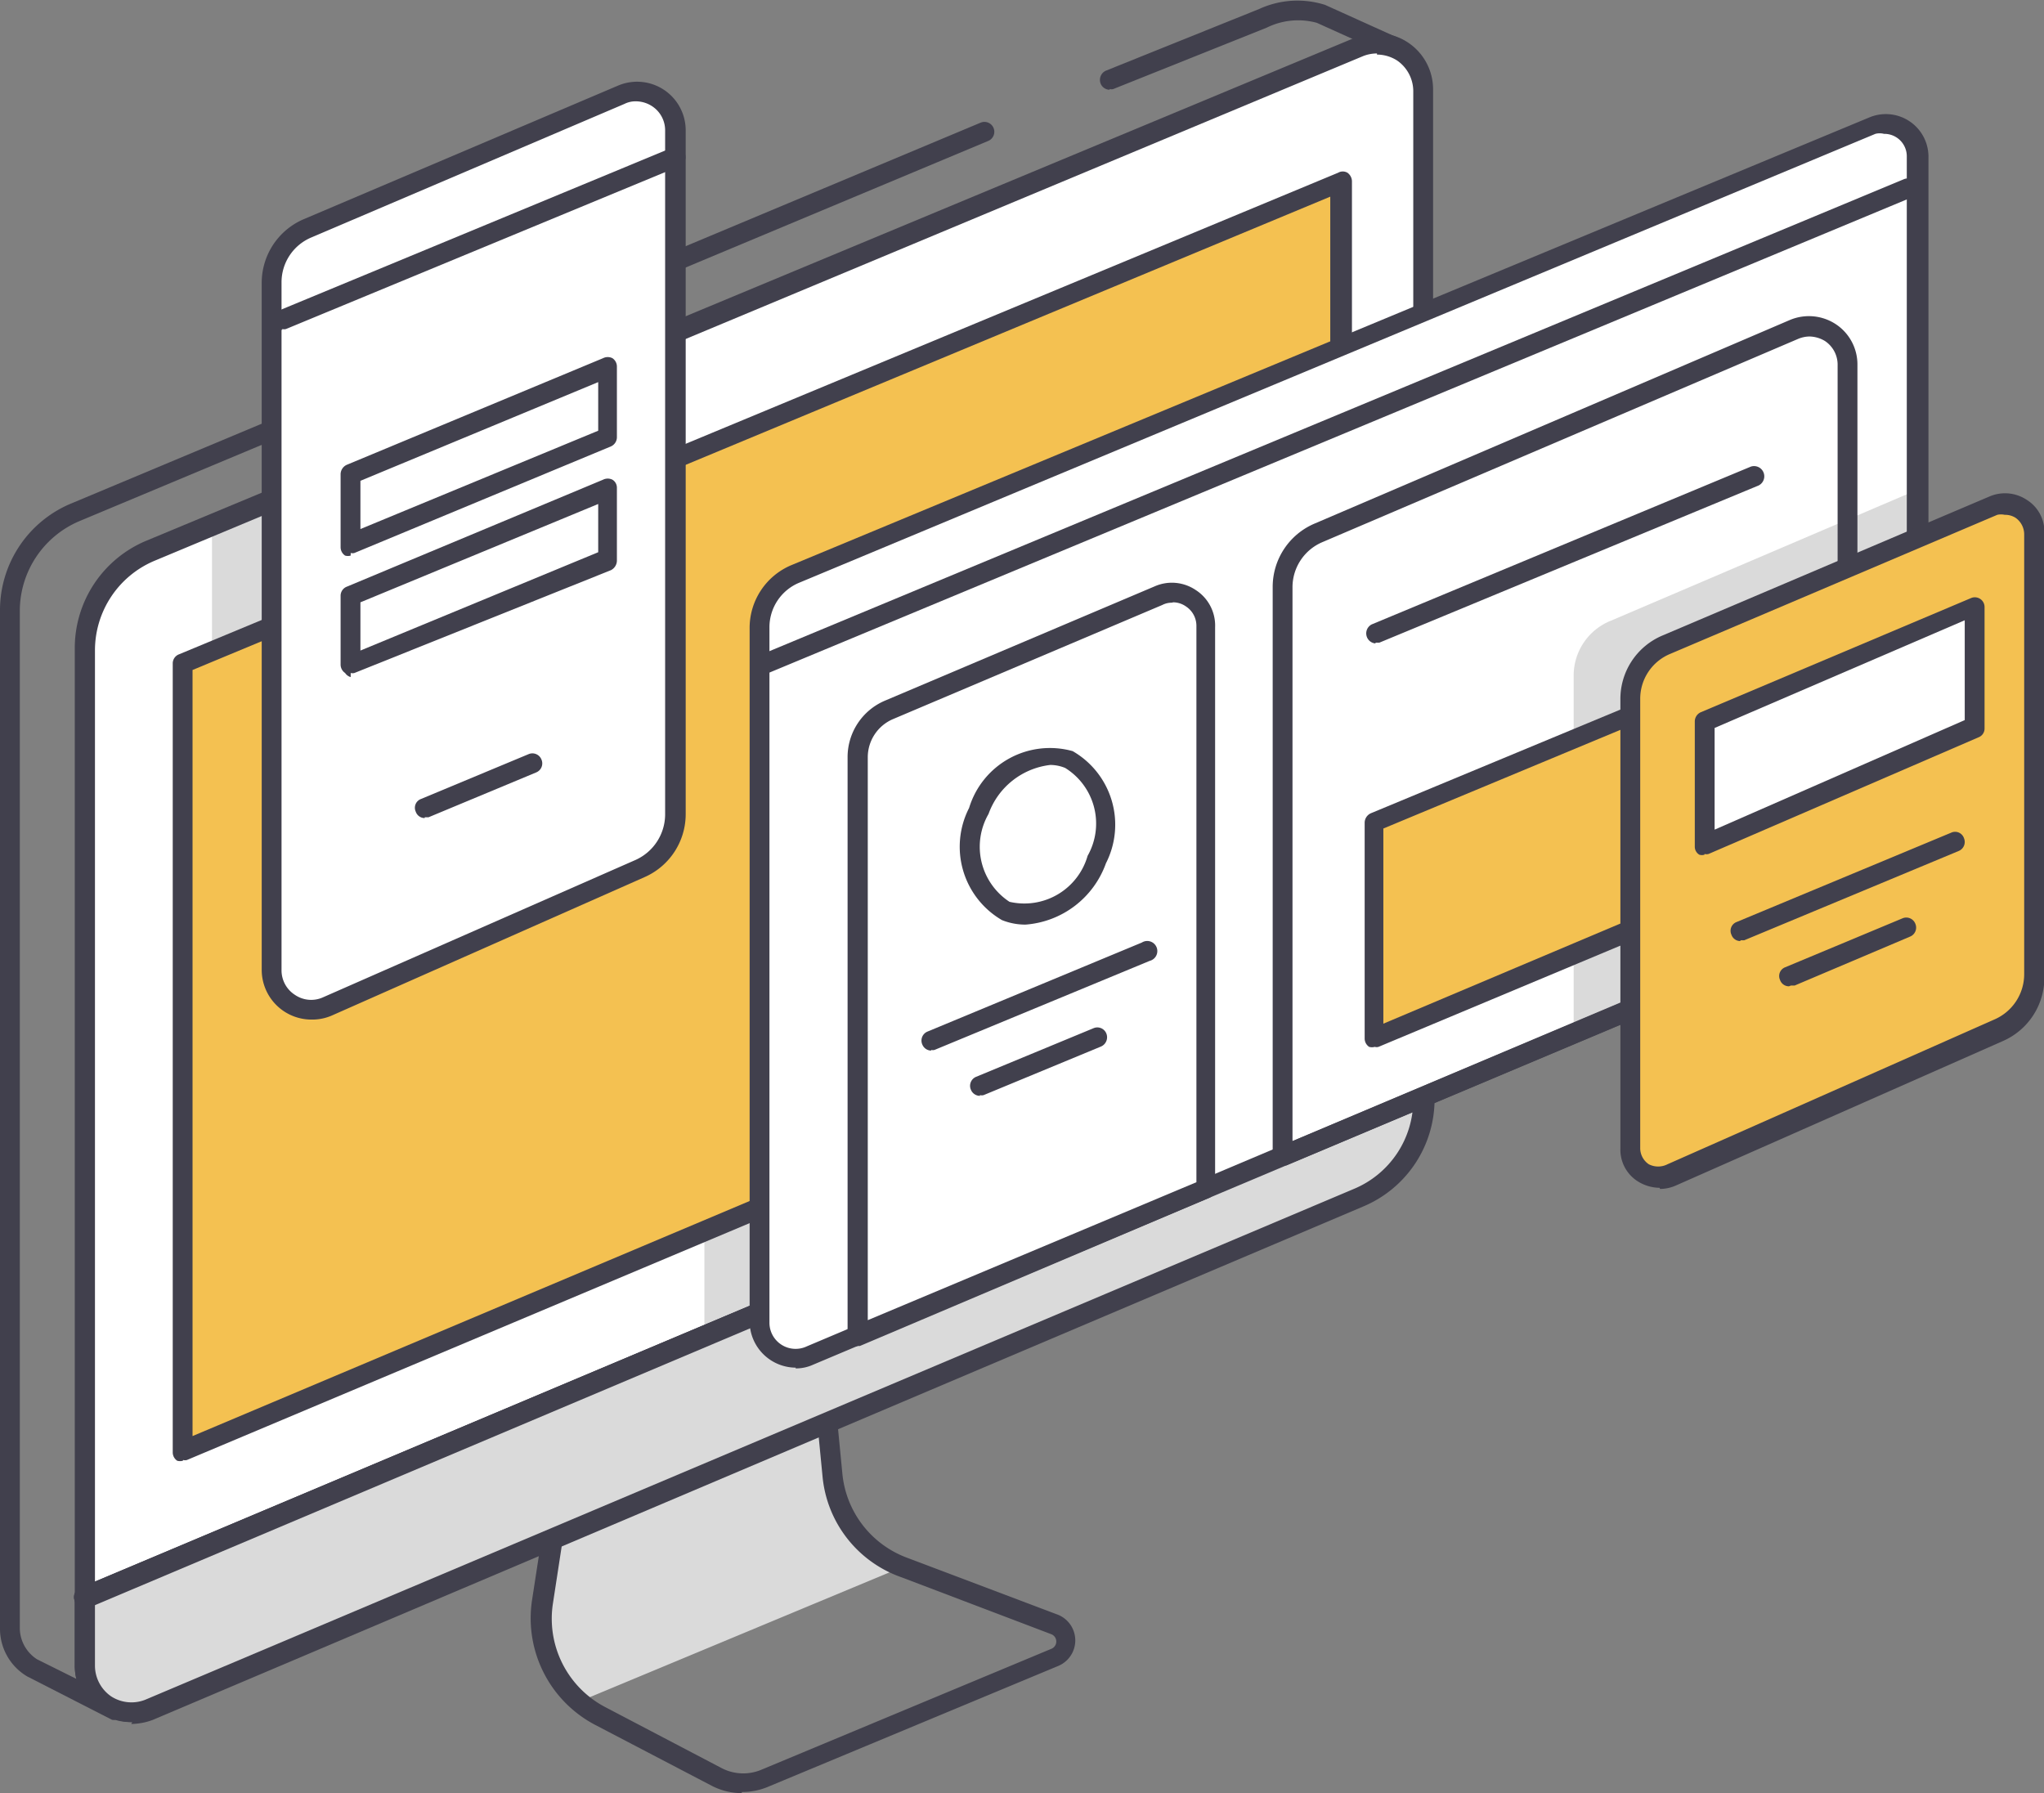 <svg xmlns="http://www.w3.org/2000/svg" viewBox="0 0 54.67 47.96">
  <rect x="0" y="0" width="54.67" height="47.96" fill="#808080" stroke="none"/>
  <defs>
    <style>
      .a {
        fill: #dadada;
      }

      .b {
        fill: #41404d;
      }

      .c {
        fill: #fff;
      }

      .d {
        fill: #f4c151;
      }
    </style>
  </defs>
  <g>
    <path class="a" d="M22.27,39.47l-1.17-12-4.5,1.87L14.52,42.84a3,3,0,0,0,1,2.66l8.62-3.59a2.92,2.92,0,0,1-1.85-2.44"/>
    <path class="b" d="M16.84,29.52,14.79,42.88a2.67,2.67,0,0,0,1.4,2.78l3.11,1.63a1.25,1.25,0,0,0,1.05.05l7.77-3.24a.21.21,0,0,0,0-.39l-4-1.52A3.17,3.17,0,0,1,22,39.49L20.87,27.84Zm3,18.44a1.76,1.76,0,0,1-.81-.2l-3.12-1.63a3.22,3.22,0,0,1-1.68-3.33l2.08-13.51a.24.24,0,0,1,.16-.2L21,27.21a.29.29,0,0,1,.24,0,.28.28,0,0,1,.13.2l1.16,12a2.67,2.67,0,0,0,1.72,2.25l4.05,1.53a.74.74,0,0,1,0,1.37l-7.78,3.24a1.79,1.79,0,0,1-.68.13"/>
    <path class="b" d="M3.08,46A.25.25,0,0,1,3,46L.73,44.84A1.48,1.48,0,0,1,0,43.56V16.33a3.09,3.09,0,0,1,1.92-2.87L26.23,3.28a.26.26,0,1,1,.2.49L2.12,13.94A2.61,2.61,0,0,0,.53,16.33V43.56a1,1,0,0,0,.46.82l2.21,1.1a.28.28,0,0,1,.12.36.27.27,0,0,1-.24.14"/>
    <path class="b" d="M29.68,2.4a.26.26,0,0,1-.24-.16.27.27,0,0,1,.14-.35L33.68.24A2.45,2.45,0,0,1,35.44.13l2.08.94a.26.26,0,0,1-.22.48L35.22.61a1.9,1.9,0,0,0-1.34.13l-4.1,1.64a.16.16,0,0,1-.1,0"/>
    <path class="c" d="M4,14.71,36.36,1.26a1.23,1.23,0,0,1,1.7,1.13v27a2.83,2.83,0,0,1-1.74,2.62L4,45.7a1.22,1.22,0,0,1-1.7-1.13V17.34A2.85,2.85,0,0,1,4,14.71"/>
    <path class="a" d="M5.67,17.42V14l1.59-.66v3.38Z"/>
    <path class="b" d="M36.36,1.26h0Zm.47.17a1,1,0,0,0-.37.07L4.13,15a2.6,2.6,0,0,0-1.59,2.39V44.57a1,1,0,0,0,1.34.88L36.22,31.81a2.59,2.59,0,0,0,1.58-2.39v-27a1,1,0,0,0-.43-.8,1,1,0,0,0-.54-.16M3.5,46.06a1.44,1.44,0,0,1-.82-.25A1.49,1.49,0,0,1,2,44.57V17.34a3.11,3.11,0,0,1,1.92-2.88L36.26,1a1.5,1.5,0,0,1,2.07,1.38v27a3.12,3.12,0,0,1-1.91,2.88L4.09,45.94a1.52,1.52,0,0,1-.59.12"/>
    <path class="a" d="M18.84,35.72V32.87l1.59-.66v2.85Z"/>
    <path class="a" d="M38.06,27.6,2.28,42.71"/>
    <path class="b" d="M2.28,43A.26.26,0,0,1,2,42.82a.27.27,0,0,1,.14-.35L38,27.36a.27.27,0,0,1,.35.14.27.27,0,0,1-.15.35L2.38,43l-.1,0"/>
    <path class="a" d="M38.06,27.6v1.82a2.86,2.86,0,0,1-1.74,2.63L4,45.7a1.23,1.23,0,0,1-1.71-1.13V42.71Z"/>
    <path class="b" d="M2.54,42.89v1.68a1,1,0,0,0,.43.8,1,1,0,0,0,.92.09L36.21,31.8a2.58,2.58,0,0,0,1.59-2.38V28Zm1,3.17a1.56,1.56,0,0,1-.84-.25A1.5,1.5,0,0,1,2,44.57V42.71a.28.28,0,0,1,.16-.24L38,27.36a.28.28,0,0,1,.25,0,.27.27,0,0,1,.12.22v1.82a3.11,3.11,0,0,1-1.91,2.87L4.09,46a1.7,1.7,0,0,1-.58.11"/>
    <path class="d" d="M4.89,17.74l31-12.88V25.74L4.89,38.81Z"/>
    <path class="b" d="M5.15,17.92V38.41L35.58,25.57V5.26ZM4.89,39.07a.28.28,0,0,1-.15,0,.27.27,0,0,1-.12-.22V17.74a.26.26,0,0,1,.17-.24l31-12.88a.25.25,0,0,1,.25,0,.29.29,0,0,1,.12.22V25.74A.28.28,0,0,1,36,26L5,39.05a.18.18,0,0,1-.1,0"/>
    <path class="c" d="M2.28,42.71l35.78-15.1"/>
    <path class="b" d="M2.28,43A.26.26,0,0,1,2,42.82a.27.27,0,0,1,.14-.35L38,27.37a.26.26,0,0,1,.35.14.28.28,0,0,1-.14.35L2.38,43l-.1,0"/>
    <path class="c" d="M21.28,15.35l28.78-12a.87.87,0,0,1,1.2.81V22.71a1.59,1.59,0,0,1-1,1.46L21.65,36.26a1,1,0,0,1-1.34-.89V16.81a1.58,1.58,0,0,1,1-1.46"/>
    <path class="c" d="M8.22,6.1l8.4-3.57a1,1,0,0,1,1.44,1V21.77a1.59,1.59,0,0,1-.94,1.45l-8.36,3.7a1.07,1.07,0,0,1-1.5-1V7.56a1.59,1.59,0,0,1,1-1.46"/>
    <path class="b" d="M8.22,6.1h0ZM17,2.71a.66.66,0,0,0-.3.07L8.33,6.35a1.3,1.3,0,0,0-.8,1.21V25.94a.78.78,0,0,0,.36.67.77.77,0,0,0,.76.06L17,23a1.34,1.34,0,0,0,.79-1.21V3.48a.77.77,0,0,0-.35-.64A.8.8,0,0,0,17,2.71M8.33,27.27A1.33,1.33,0,0,1,7,25.94V7.56a1.85,1.85,0,0,1,1.13-1.7l8.4-3.57a1.3,1.3,0,0,1,1.81,1.19V21.77a1.84,1.84,0,0,1-1.1,1.69l-8.36,3.7a1.31,1.31,0,0,1-.54.11"/>
    <path class="c" d="M16.24,9.83,9.38,12.68v1.87l6.84-2.85Z"/>
    <path class="b" d="M9.64,12.86v1.29L16,11.52v-1.3Zm-.26,2a.26.26,0,0,1-.15,0,.27.27,0,0,1-.12-.22V12.68a.28.28,0,0,1,.17-.25l6.85-2.85a.28.28,0,0,1,.25,0,.27.27,0,0,1,.12.23V11.7a.27.27,0,0,1-.16.24L9.48,14.79a.18.18,0,0,1-.1,0"/>
    <path class="c" d="M16.24,13.08,9.38,15.93V17.8L16.22,15Z"/>
    <path class="b" d="M9.64,16.11V17.4L16,14.77V13.48Zm-.26,2A.27.27,0,0,1,9.23,18a.27.27,0,0,1-.12-.22V15.93a.26.26,0,0,1,.17-.24l6.85-2.86a.28.28,0,0,1,.25,0,.25.25,0,0,1,.12.22V15a.29.29,0,0,1-.16.25L9.48,18a.19.19,0,0,1-.1,0"/>
    <path class="b" d="M11.36,21.88a.25.25,0,0,1-.24-.17.25.25,0,0,1,.14-.34l2.88-1.2a.26.26,0,0,1,.34.14.26.26,0,0,1-.14.35l-2.88,1.2-.1,0"/>
    <path class="b" d="M7.55,8.82a.26.26,0,0,1-.1-.51L18,3.94a.27.27,0,0,1,.21.49L7.65,8.8a.18.18,0,0,1-.1,0"/>
    <path class="a" d="M51.26,23.76V13.11L43.09,16.6a1.58,1.58,0,0,0-1,1.45v9.58Z"/>
    <path class="b" d="M50.05,3.38h0Zm.34.2a.46.46,0,0,0-.23,0l-28.77,12a1.29,1.29,0,0,0-.81,1.21V35.37a.7.7,0,0,0,1,.64L50.19,23.92A1.31,1.31,0,0,0,51,22.71V4.19a.6.6,0,0,0-.61-.61m-29.11,33a1.24,1.24,0,0,1-1.23-1.23V16.81a1.82,1.82,0,0,1,1.13-1.7L50,3.14a1.14,1.14,0,0,1,1.58,1.05V22.71a1.83,1.83,0,0,1-1.13,1.7L21.75,36.5a1.1,1.1,0,0,1-.47.1"/>
    <path class="b" d="M48.39,9a.82.82,0,0,0-.31.07L35.37,14.5a1.31,1.31,0,0,0-.8,1.21V30.52l14.58-6.14V9.77a.76.76,0,0,0-.34-.65A.83.83,0,0,0,48.39,9M34.31,31.19a.3.3,0,0,1-.15-.05.27.27,0,0,1-.12-.22V15.71A1.84,1.84,0,0,1,35.17,14l12.7-5.44a1.31,1.31,0,0,1,1.23.11,1.29,1.29,0,0,1,.58,1.09V24.56a.27.27,0,0,1-.16.25L34.41,31.17l-.1,0"/>
    <path class="c" d="M23.77,19,31,15.92a.88.88,0,0,1,1.23.82V31.79l-9.28,3.92V20.24A1.35,1.35,0,0,1,23.77,19"/>
    <path class="b" d="M23.77,19Zm7.57-2.88a.54.54,0,0,0-.25.06l-7.22,3.06a1.11,1.11,0,0,0-.66,1V35.31L32,31.62V16.74a.62.62,0,0,0-.28-.52.6.6,0,0,0-.34-.11M22.94,36a.28.28,0,0,1-.15,0,.29.29,0,0,1-.12-.23V20.24a1.64,1.64,0,0,1,1-1.5l7.22-3.06a1.14,1.14,0,0,1,1.09.1,1.13,1.13,0,0,1,.52,1V31.79a.26.26,0,0,1-.16.25L23,36l-.1,0"/>
    <path class="b" d="M24.91,28.1a.26.26,0,0,1-.24-.16.26.26,0,0,1,.14-.35l5.73-2.38a.27.27,0,1,1,.21.49L25,28.08a.16.16,0,0,1-.1,0"/>
    <path class="d" d="M36.77,22l8.52-3.55v5.75l-8.52,3.6Z"/>
    <path class="b" d="M37,22.16v5.22L45,24V18.83ZM36.77,28a.28.28,0,0,1-.15,0,.27.27,0,0,1-.12-.22V22a.28.28,0,0,1,.17-.25l8.52-3.54a.25.25,0,0,1,.25,0,.27.27,0,0,1,.12.22v5.75a.28.28,0,0,1-.16.25L36.87,28a.18.18,0,0,1-.1,0"/>
    <path class="b" d="M26.21,29.31a.26.26,0,0,1-.24-.16.26.26,0,0,1,.14-.35l3.14-1.3a.26.26,0,0,1,.34.14.27.27,0,0,1-.14.35l-3.14,1.3a.18.18,0,0,1-.1,0"/>
    <path class="b" d="M36.79,17.21a.27.27,0,0,1-.1-.51l10.14-4.22A.27.27,0,1,1,47,13L36.89,17.19l-.1,0"/>
    <path class="b" d="M20.31,18.08a.27.27,0,0,1-.1-.51L50.93,4.79a.27.27,0,0,1,.34.14.26.26,0,0,1-.14.35L20.41,18.06a.18.18,0,0,1-.1,0"/>
    <path class="c" d="M29.36,23a2,2,0,0,1-2.43,1.37,2,2,0,0,1-.74-2.69,2,2,0,0,1,2.43-1.37A2,2,0,0,1,29.36,23"/>
    <path class="b" d="M28.09,20.46a2,2,0,0,0-1.65,1.31A1.76,1.76,0,0,0,27,24.12a1.76,1.76,0,0,0,2.09-1.23,1.75,1.75,0,0,0-.6-2.35,1.06,1.06,0,0,0-.43-.08m-.63,4.27a1.68,1.68,0,0,1-.63-.12,2.27,2.27,0,0,1-.88-3,2.26,2.26,0,0,1,2.77-1.52,2.27,2.27,0,0,1,.89,3,2.48,2.48,0,0,1-2.15,1.64"/>
    <path class="d" d="M44.56,17.28l8.75-3.72a.79.79,0,0,1,1.1.73V26.15a1.56,1.56,0,0,1-.95,1.44L44.7,31.47a.78.78,0,0,1-1.1-.72v-12a1.59,1.59,0,0,1,1-1.46"/>
    <path class="b" d="M44.56,17.28h0Zm9.06-3.51a.45.45,0,0,0-.2,0l-8.75,3.72a1.3,1.3,0,0,0-.8,1.21v12a.52.52,0,0,0,.23.44.55.55,0,0,0,.5,0l8.76-3.88a1.32,1.32,0,0,0,.78-1.2V14.29a.54.54,0,0,0-.23-.44.51.51,0,0,0-.29-.08m-9.23,18a1.12,1.12,0,0,1-.58-.17,1,1,0,0,1-.47-.88v-12A1.84,1.84,0,0,1,44.46,17l8.75-3.72a1.05,1.05,0,0,1,1,.09,1,1,0,0,1,.47.88V26.15a1.85,1.85,0,0,1-1.1,1.69l-8.76,3.87a1.06,1.06,0,0,1-.42.09"/>
    <path class="c" d="M45.59,19.3l7.23-3.11v3.24L45.59,22.6Z"/>
    <path class="b" d="M45.86,19.47v2.72l6.69-2.93V16.59Zm-.27,3.39a.23.23,0,0,1-.14,0,.25.25,0,0,1-.12-.22V19.3a.27.27,0,0,1,.16-.25L52.71,16a.26.26,0,0,1,.37.24v3.24a.25.25,0,0,1-.16.24L45.7,22.84a.2.2,0,0,1-.11,0"/>
    <path class="b" d="M46.55,25.17a.25.25,0,0,1-.24-.17.25.25,0,0,1,.14-.34l5.74-2.39a.25.25,0,0,1,.34.15.26.26,0,0,1-.14.34l-5.74,2.39-.1,0"/>
    <path class="b" d="M47.85,26.38a.25.25,0,0,1-.24-.17.25.25,0,0,1,.14-.34l3.14-1.31a.26.26,0,0,1,.34.15.26.26,0,0,1-.14.34L48,26.36l-.1,0"/>
  </g>
</svg>
